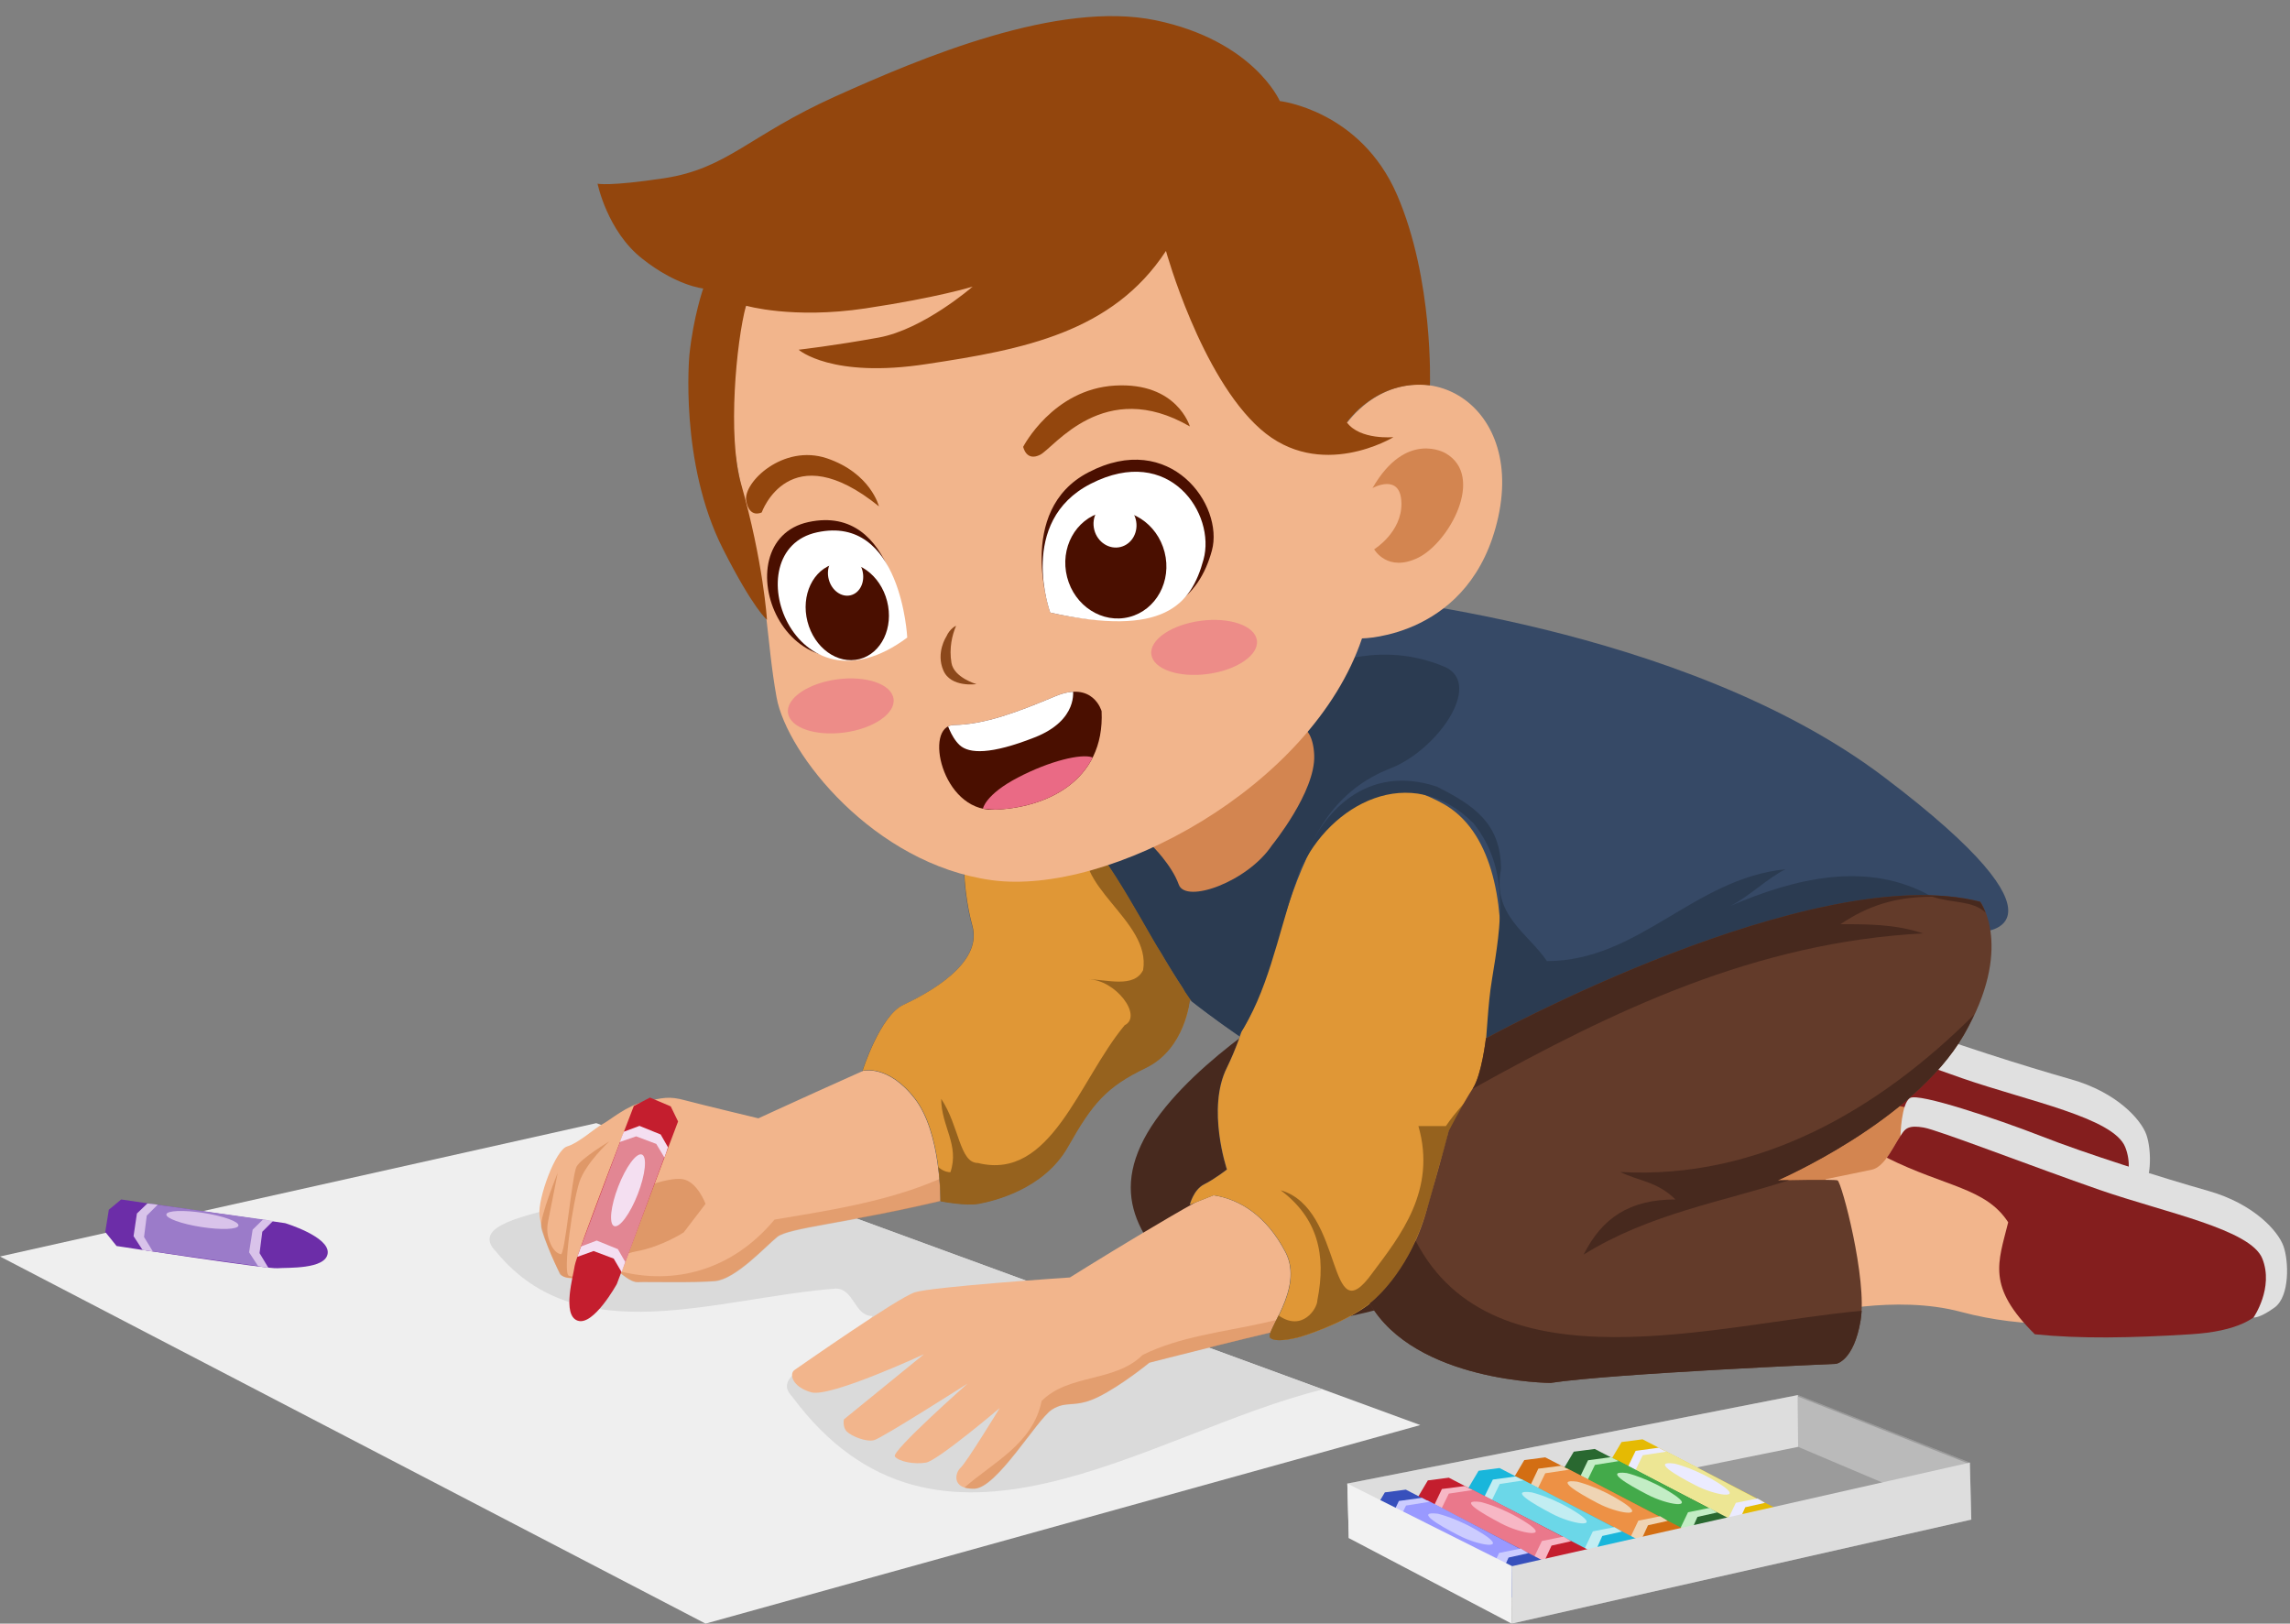 <?xml version="1.0" encoding="UTF-8"?>
<!DOCTYPE svg PUBLIC '-//W3C//DTD SVG 1.0//EN'
          'http://www.w3.org/TR/2001/REC-SVG-20010904/DTD/svg10.dtd'>
<svg height="774.4" preserveAspectRatio="xMidYMid meet" version="1.0" viewBox="64.9 2.6 1092.2 774.4" width="1092.2" xmlns="http://www.w3.org/2000/svg" xmlns:xlink="http://www.w3.org/1999/xlink" zoomAndPan="magnify"
><rect x="64.9" y="2.6" width="1092.2" height="774.4" fill="#808080" stroke="none"/><g
  ><g
    ><path d="M733.1,624c0,0-69.9,23.3-94,0c-24-23.3-46.1-44.6-28.6-78.1c17.5-33.4,69.5-64.6,69.5-64.6l69.4-17.1 L733.1,624z" fill="#47291E"
    /></g
    ><g
    ><path d="M349.3 538.3L742.3 682.3 401.4 777 64.9 601.9z" fill="#EFEFEF"
    /></g
    ><g
    ><path d="M332.2,577.8c-13.1,4.4-43.8,8.8-30.6,21.9c39.4,48.1,105,21.9,161.9,17.5 c8.8,0,8.8,13.1,17.5,13.1c-8.8,17.5-51.4,25.2-38.3,38.4c69.7,94.1,169.8,17,253.1-3.4L396.1,555.4 C376.1,565.7,357.6,581,332.2,577.8z" fill="#D3D3D3" opacity=".75"
    /></g
    ><g
    ><g
      ><path d="M560.2,485.8c-22.3-17.8-38.8-12.3-38.8-12.3l-11.5,25.4c-2.5,1-5.4,2.2-8.6,3.6l0,0v0 c-26.5,11.3-74.7,33.5-74.7,33.5s-26.3-6.3-34.6-8.5c-8.3-2.3-10.9-1.2-19.5,0.5c-8.6,1.8-16.5,8.8-20.3,10.8 c-3.8,2-11.3,9-16.8,10.6c-5.6,1.6-14,24.8-13.2,32.7c0.8,8,6.7,23.3,10.4,28.4c3.7,5.2,24.1-2.5,25.4-2.6 c1.3-0.1,6.8,6.3,11.1,6.1c4.3-0.2,26.9,0.4,36.8-0.5c9.9-0.9,24.3-16.8,29.7-21.1c5.4-4.3,33.4-6.6,76.4-16.7 c13.9-3.3,25.5-7.3,35-11.1c0.6-0.2,1.1-0.4,1.7-0.7c17.2-9.4,34.1-53.1,34.1-53.1S582.4,503.6,560.2,485.8z" fill="#F2B58C"
      /></g
      ><g
      ><path d="M560.2,485.8c-22.3-17.8-38.8-12.3-38.8-12.3l-8.7,19.1c19.5,3.9,42,8.3,49.7,27.6 c-24,48-80.1,56.1-128.1,64.1c-19.8,23.8-47.4,31.8-75.2,24.3c2.1,1.4,6.5,5.8,10.1,5.6c4.3-0.2,26.9,0.4,36.8-0.5 c9.9-0.9,24.3-16.8,29.7-21.1c5.4-4.3,33.4-6.6,76.4-16.7c13.9-3.3,25.5-7.3,35-11.1c0.6-0.2,1.1-0.4,1.7-0.7 c17.2-9.4,34.1-53.1,34.1-53.1S582.4,503.6,560.2,485.8z" fill="#D38550" opacity=".47"
      /></g
      ><g
      ><path d="M357.8,607.7c0,0-1.3-6.1,10.8-8.3c12-2.2,22.4-9,22.4-9l10.4-13.6c0,0-3.9-10.7-11-11.8 c-7.1-1.1-26.5,5.6-31.1,11.8c-3.5,4.8-8.7,22-10.9,29.5c-0.7,2.3-2.6,4.1-5,4.6c-2.5,0.5-5.5,0.9-7.2,0.2 c-3.1-1.2,2-35.9,5.1-44.9c3.1-9,14.2-19.2,14.2-19.2s-13.3,8-15.6,12c-2.2,4-5.6,43.4-7.6,41.8c-2.8-0.6-4.5-3.8-5.5-6.7 c-1-2.9-1.1-5.9-0.5-8.9l4.6-23.2c0,0-8.5,20.8-7.9,25.8c0.7,5,8.9,22.4,8.9,22.4S334.7,616,357.8,607.7z" fill="#D38550" opacity=".59"
      /></g
    ></g
    ><g
    ><g
      ><path d="M732.7,527.5c0,0,6.1,48.6,5.2,67.1S705.2,631,689.5,634c-15.7,2.9-76.5,18.5-76.5,18.5 s-13,10.7-24.3,16.3c-11.3,5.6-15.1,1.5-22.2,6.1c-7.1,4.6-26.2,37.4-37,37.7s-9.2-7.5-6.4-10s18.6-28.4,18.6-28.4 s-29.5,25-35.1,26c-5.7,1-13-0.5-14.9-2.9s34.7-34.8,34.7-34.8s-40.8,26-44.6,27s-10.8-1.9-13-4.1s-1.4-5.8-1.4-5.8l38.2-31.1 c0,0-44.6,20.7-53.7,18.2s-10.8-8.8-8-10.7s49-34.3,57.3-37c8.3-2.7,74-7.1,74-7.1s62.1-38.9,80.4-46.4l-2.1-24.1 c0,0,10.8-12.6,37.7-15.8C718.1,522.4,732.7,527.5,732.7,527.5z" fill="#F2B58C"
      /></g
      ><g
      ><path d="M732.7,527.5c0,0-14.6-5.1-41.5-1.9c-26.9,3.2-37.7,15.8-37.7,15.8l1.4,15.5 c21.6-0.3,47.2-8.6,68.7-4.3c4.4,17.5,13.1,35-4.4,52.5c-26.3,35-74.4,26.3-109.4,43.8c-13.1,13.1-35,8.8-48.1,21.9 c-4.1,20.5-23.5,29.5-36.8,41.3c1.2,0.4,2.7,0.6,4.7,0.6c10.8-0.2,29.9-33.1,37-37.7c7.1-4.6,10.8-0.5,22.2-6.1 c11.3-5.6,24.3-16.3,24.3-16.3s60.8-15.6,76.5-18.5c15.7-2.9,47.5-20.9,48.4-39.4C738.9,576.1,732.7,527.5,732.7,527.5z" fill="#D38550" opacity=".47"
      /></g
    ></g
    ><g
    ><path d="M685.8,418.5c-2.5,5.2-4.4,10.6-5.7,16.2C681.6,429.4,683.5,423.9,685.8,418.5z" fill="#676B1D"
    /></g
    ><g
    ><g
      ><path d="M963.3,373.1c-96-72.6-252.9-86.4-252.9-86.4s-152.1,67.7-171.3,85.1c-19.2,17.4-15.5,54.5-10.5,72.6 c5,18.2-21.9,32.4-33,37.6c-11.1,5.2-19.4,31.4-19.4,31.4s12.2-3.4,25.1,13.4c12.5,16.3,12.1,48.6,12.1,48.6s12,2.4,18.3,1.2 c6.2-1.2,30.8-6.5,42.5-27.2c11.7-20.7,18.2-28.5,37.1-37.6c18.9-9.1,21-32.4,21-32.4s9.4,7.6,23.9,17.6 c-1.9,5.2-3.9,10.2-6.2,14.8c-9.8,19.5,0,48.6,0,48.6s-5.7,4.5-10.9,7.1c-5.1,2.6-6.8,9.7-6.8,9.7l11.4-4.5 c12.4,1.9,25.2,9.7,34.3,27.2c9.1,17.5-10.4,38.3-7.1,40.9c3.2,2.6,14.3-0.6,14.3-0.6s20.1-5.9,33.1-15.9 c19.8-15.2,27.2-43.1,31.7-60.6c2.2-8.5,4.5-14.4,5.9-21.5c48.6,4.4,110.7-20,110.7-20s100.3-88.6,122.4-91.2s21.1,16,21.1,16 S1059.3,445.7,963.3,373.1z" fill="#364966"
      /></g
      ><g
      ><path d="M591.1,377.1c8.8,13.1,21.9,21.9,35,35c-13.1,17.5,8.8,35,26.3,26.3c54.4-37.6,64.7-95.3,12.1-130.9 c-46.4,21.4-113,53.1-125.3,64.2c-19.2,17.4-15.5,54.5-10.5,72.6c5,18.2-21.9,32.4-33,37.6c-11.1,5.2-19.4,31.4-19.4,31.4 s12.2-3.4,25.1,13.4c12.5,16.3,12.1,48.6,12.1,48.6s12,2.4,18.3,1.2c6.2-1.2,30.8-6.5,42.5-27.2c11.7-20.7,18.2-28.5,37.1-37.6 c13.8-6.6,18.7-20.9,20.3-28.1c-0.3-2-0.6-3.9-1.1-5.9C621.8,447.2,564.9,416.5,591.1,377.1z" fill="#E09736"
      /></g
      ><g
      ><path d="M753.1,385.9c-68.6-37.7-72.9,71-96,108.6l-1.4,4.1c-1.7,4.6-3.6,9.1-5.6,13.2c-9.8,19.5,0,48.6,0,48.6 s-5.7,4.5-10.9,7.1c-5.1,2.6-6.8,9.7-6.8,9.7l11.4-4.5c12.4,1.9,25.2,9.7,34.3,27.2c9.1,17.5-10.4,38.3-7.1,40.9 c3.2,2.6,14.3-0.6,14.3-0.6s20.1-5.9,33.1-15.9c19.8-15.2,27.2-43.1,31.7-60.6c2.2-8.5,4.5-14.4,5.9-21.5c1,0.1,1.2-2.7,2.2-2.6 C778.2,518.4,799,411.2,753.1,385.9z" fill="#E09736"
      /></g
      ><g
      ><path d="M890.2,434.7c8.8-4.4,17.5-13.1,26.3-17.5c-43.8,4.4-70,43.8-113.8,43.8c-8.8-13.1-26.3-21.9-21.9-43.8 c0-21.9-13.1-30.6-30.6-39.4c-32.7-10.9-55.7,11-65.1,39.7c14-31.3,52.5-52.3,82.6-22.2c17.5,21.9,13.1,48.1,8.8,74.4 c-4.3,25.7-0.3,51.3-16.4,72.9c47.9,2.7,106.5-20.3,106.5-20.3s98.2-87.2,121.8-91.9c-0.5,0-1.1,0-1.9,0 C955.9,412.8,920.9,421.5,890.2,434.7z" fill="#2B3B51"
      /></g
      ><g
      ><path d="M610.1,465.3c-4.4,8.8-17.5,4.4-26.3,4.4c13.1,0,26.3,17.5,17.5,21.9c-21.9,26.3-35,74.4-70,65.7 c-8.8,0-8.8-17.5-17.5-30.6c0,13.1,8.8,21.9,4.4,35c-2.1,0-4.2-1-5.8-2.5c1.2,9.3,1.1,16.4,1.1,16.4s12,2.4,18.3,1.2 c6.2-1.2,30.8-6.5,42.5-27.2c11.7-20.7,18.2-28.5,37.1-37.6c18.9-9.1,21-32.4,21-32.4s0.4,0.3,1,0.8 C615.3,454.5,603,425.9,584,402C574.5,424.7,614.1,441.4,610.1,465.3z" fill="#96621E"
      /></g
      ><g
      ><path d="M754.5,320.9c-61.3-26.3-118.2,39.4-166.3,74.4c-1.9,2.3-3.3,4.6-4.2,6.8c19,23.9,31.3,52.5,49.3,78.1 c2.6,2.1,10.8,8.4,22.4,16.4c27.4-40.7,19.3-107.1,72.6-127.6C750.2,360.3,772,329.6,754.5,320.9z" fill="#2B3B51"
      /></g
      ><g
      ><path d="M754.5,539.7c-4.4,0-8.8,0-13.1,0c8.8,30.6-8.8,52.5-21.9,70c-21.9,30.6-13.1-30.6-43.8-39.4 c17.5,13.1,21.9,30.6,17.5,52.5c0,4-7.3,15.2-18.5,7.2c-2.7,5.6-5.2,9.7-3.9,10.8c3.2,2.6,14.3-0.6,14.3-0.6s20.1-5.9,33.1-15.9 c19.8-15.2,27.2-43.1,31.7-60.6c2.2-8.5,4.5-14.4,5.9-21.5c1.4,0.1,2.8,0.2,4.2,0.3c5.3-7,8.3-14.5,10.3-22.2 C765.2,526.9,759.2,532.7,754.5,539.7z" fill="#96621E"
      /></g
    ></g
    ><g
    ><g
      ><path d="M870.4,511.7c0,0,14-2.8,21.9-4.5c7.9-1.7,11.8-16.3,17.9-21.3c6.2-5,58.3,15.7,94.8,28.6 c36.5,12.9,70.7,16.3,75.2,31.4c4.5,15.1,9,37-35.9,39.8c-44.9,2.8-77.4,2.2-108.8-6.2c-31.4-8.4-69-3.4-69-3.4L870.4,511.7z" fill="#D38550"
      /></g
      ><g
      ><path d="M988.7,533.6c-32.8-4.7-61.2-18.1-89.3-32c3.8-5.2,6.8-12.4,10.8-15.6c6.2-5,58.3,15.7,94.8,28.6 c36.5,12.9,70.7,16.3,75.2,31.4c4.5,15.1,9,37-35.9,39.8c-28.9,1.8-52.7,2.2-74.3,0C947,563,983.9,552.9,988.7,533.6z" fill="#841E1E"
      /></g
      ><g
      ><path d="M905.9,491.2c0,0,0.4-15.6,4.6-18.1c4.2-2.5,41.2,9.9,62.3,18.1c21,8.3,58,20,79.9,26.2 c21.9,6.2,33.4,19.3,35.9,26.4c2.5,7,3.1,23.8-4.2,29.2c-7.3,5.3-10.1,4.8-10.1,4.8s9.8-14.1,4.2-28.1s-46.3-21.9-77.7-32.8 c-31.4-10.9-77.1-28.6-83.8-29.7C910.2,485.9,908.1,487.4,905.9,491.2z" fill="#E0E0E0"
      /></g
    ></g
    ><g
    ><g
      ><path d="M935.7,565c0,0,14-2.8,21.9-4.5s11.8-16.3,17.9-21.3c6.2-5,58.3,15.7,94.8,28.6s70.7,16.3,75.2,31.4 c4.5,15.1,2.2,37.5-42.8,36c-46.2-1.5-71.2,1.5-102.6-6.9c-31.4-8.4-68.3,1.1-68.3,1.1L935.7,565z" fill="#F2B58C"
      /></g
      ><g
      ><path d="M1022.7,585.6c-10.7-16.5-29.8-16.8-57.9-30.8c3.8-5.2,6.8-12.4,10.8-15.6c6.2-5,58.3,15.7,94.8,28.6 c36.5,12.9,70.7,16.3,75.2,31.4c4.5,15.1,9,37-35.9,39.8c-28.9,1.8-52.7,2.2-74.3,0C1012.3,616.2,1017.9,604.9,1022.7,585.6z" fill="#841E1E"
      /></g
      ><g
      ><path d="M971.3,544.4c0,0,0.4-15.6,4.6-18.1c4.2-2.5,41.2,9.9,62.3,18.1c21,8.3,58,20,79.9,26.2 c21.9,6.2,33.4,19.3,35.9,26.4c2.5,7,3.1,23.8-4.2,29.2c-7.3,5.3-10.1,4.8-10.1,4.8s9.8-14.1,4.2-28.1 c-5.6-14-46.3-21.9-77.7-32.8c-31.4-10.9-77.1-28.6-83.8-29.7C975.6,539.2,973.4,540.6,971.3,544.4z" fill="#E0E0E0"
      /></g
    ></g
    ><g
    ><g
      ><path d="M1009.4,432.7c0,0,16.2,22-7.8,63.5c-24,41.5-88.8,69.4-88.8,69.4s26.6-0.6,28.5,0s14.3,47.3,11,66.8 c-3.2,19.5-11.7,20.7-11.7,20.7s-106.3,4.5-136.2,9.1c0,0-64.5-0.3-86.2-37.9c0,0,18.4-13.5,27.1-44.3 c8.8-30.8,10.5-37.8,10.5-37.8s6.5-12.7,11.5-20.4c4.4-6.7,6.3-24,6.3-24S929.3,412.3,1009.4,432.7z" fill="#633B2A"
      /></g
      ><g
      ><path d="M740.1,594.4c-9.3,20.7-21.9,29.9-21.9,29.9c21.7,37.6,86.2,37.9,86.2,37.9c29.8-4.5,136.2-9.1,136.2-9.1 s8.4-1.3,11.7-20.7c0.2-1.4,0.4-3,0.5-4.6C884.1,634,777.1,666.2,740.1,594.4z" fill="#47291E"
      /></g
      ><g
      ><path d="M837.7,561.6c8.8,4.4,17.5,4.4,26.3,13.1c-21.9,0-35,8.8-43.8,26.3c31.3-19.5,66-25.1,98-35.5 c-3.2,0.1-5.5,0.1-5.5,0.1s64.8-27.9,88.8-69.4c1.9-3.3,3.5-6.5,4.9-9.6C961.4,531.5,904.2,565.3,837.7,561.6z" fill="#47291E"
      /></g
      ><g
      ><path d="M942.7,443.4c13.1-8.8,26.3-13.1,43.8-13.1c9.6,3.2,19.3,1.7,25.4,7.6c-1.3-3.4-2.6-5.2-2.6-5.2 c-80.1-20.4-235.7,65.2-235.7,65.2s-2,17.3-6.3,24c67.2-37.4,135-69.9,214.8-74.1C969,443.4,955.9,443.4,942.7,443.4z" fill="#47291E"
      /></g
    ></g
    ><g
    ><g
      ><path d="M614.3,405.9c0,0,9.5,9.3,12.8,18.6c3.3,9.3,32.9-1.3,44.5-18.8c0,0,20.8-25.5,20.1-42.9 c-0.7-17.3-12.2-15.5-12.2-15.5L614.3,405.9z" fill="#D38550"
      /></g
      ><g
      ><path d="M412,174.4c0,0-0.8,33.3,9.2,72.1s9.2,61.8,14.1,88.8c4.9,27,46.5,79.4,102.5,87.1s152.8-44.4,176.7-115.3 c0,0,52.4-0.4,65-58c12.6-57.7-41.8-83.1-72.1-44.9c0,0-22.2-124.6-110.3-128.4C484.1,70.9,424,114.8,412,174.4z" fill="#F2B58C"
      /></g
      ><g
      ><g
        ><path d="M590.3,341.8c0,0-4-14.7-22.1-7.1s-33.8,13.5-48.3,13.7c-14.5,0.2-5.9,40.9,18.7,40.4 C563.2,388.2,591.9,375.5,590.3,341.8z" fill="#4A0F00"
        /></g
        ><g
        ><defs
          ><g
            ><path d="M590.3,341.8c0,0-4-14.7-22.1-7.1s-33.8,13.5-48.3,13.7c-14.5,0.2-5.9,40.9,18.7,40.4 C563.2,388.2,591.9,375.5,590.3,341.8z" id="a"
            /></g
          ></defs
          ><clipPath id="b"
          ><use overflow="visible" xlink:actuate="onLoad" xlink:href="#a" xlink:show="embed" xlink:type="simple"
          /></clipPath
          ><g
          ><path clip-path="url(#b)" d="M576.6,331.5c0,0,2.9,14.5-18.2,22.8c-21.1,8.3-31.3,7.8-35.8,3.7 c-4.4-4.1-6.4-11.6-6.4-11.6s9.3,1.3,25.8-3.8c16.4-5.1,34.1-13,34.1-13L576.6,331.5z" fill="#FFF"
          /></g
          ><g
          ><path clip-path="url(#b)" d="M533.7,388.3c0,0,1.1-6.7,16.6-14.8s30.3-11.5,35.5-9.7 C591.1,365.6,576,393.2,533.7,388.3z" fill="#EA6A85"
          /></g
        ></g
      ></g
      ><g
      ><path d="M565.8,294.8c0,0-17-48.6,18.2-66.9c39-20.4,64.8,15.6,58.9,37.3C637,286.9,619.9,306.7,565.8,294.8z" fill="#4A0F00"
      /></g
      ><g
      ><path d="M565.8,294.8c0,0-16-43.5,19.4-61.5c37.6-19.2,59.7,14.5,53.7,36.2C633,291.2,619.9,306.7,565.8,294.8z" fill="#FFF"
      /></g
      ><g
      ><ellipse cx="597.1" cy="271.9" fill="#4A0F00" rx="24" ry="25.8" transform="rotate(-14.389 597.087 271.927)"
      /></g
      ><g
      ><ellipse cx="596.7" cy="252.8" fill="#FFF" rx="10.2" ry="11" transform="rotate(-14.389 596.744 252.807)"
      /></g
      ><g
      ><g
        ><path d="M495.8,304.5c0,0-3-62-45.3-52.9S438.8,346.9,495.8,304.5z" fill="#4A0F00"
        /></g
        ><g
        ><path d="M497.6,306.7c0,0-2.8-58.9-43-50.2C414.4,265.1,443.5,347,497.6,306.7z" fill="#FFF"
        /></g
        ><g
        ><ellipse cx="469" cy="294.2" fill="#4A0F00" rx="19.6" ry="23.5" transform="rotate(-14.389 468.99 294.174)"
        /></g
        ><g
        ><ellipse cx="468.2" cy="276.8" fill="#FFF" rx="8.3" ry="10" transform="rotate(-14.389 468.26 276.833)"
        /></g
      ></g
      ><g
      ><path d="M516.2,306.3c0,0-5,7.6-1.4,16c3.5,8.4,15.8,6.6,15.8,6.6s-10.7-3.1-11.9-10.1s0.3-13.3,2.2-17.7 C521,301,518,302.2,516.2,306.3z" fill="#8C481B"
      /></g
      ><g
      ><path d="M632.4,206c0,0-6.1-21.2-35.7-19.5c-29.6,1.7-43.8,29.2-43.8,29.2s1.4,7.2,8.1,3.8S591.5,182.3,632.4,206z" fill="#93460D"
      /></g
      ><g
      ><path d="M484.1,244.1c0,0-3.9-15.8-24.8-22.9c-20.9-7-40,11.5-38.5,20.2c1.5,8.7,7.4,5.6,7.4,5.6 S441.4,209.6,484.1,244.1z" fill="#93460D"
      /></g
      ><g
      ><ellipse cx="639.2" cy="311.4" fill="#EA6A85" opacity=".54" rx="25.4" ry="12.8" transform="rotate(-7.591 639.15 311.38)"
      /></g
      ><g
      ><ellipse cx="465.9" cy="339.3" fill="#EA6A85" opacity=".54" rx="25.4" ry="12.8" transform="rotate(-7.591 465.892 339.268)"
      /></g
      ><g
      ><path d="M754.4,218.8c0,0-18.8-11.4-34.9,16.6c0,0,13.6-7.6,13.8,7.3c0.2,13.8-13,21.9-13,21.9s6.3,11.2,21,4 S773.4,229.8,754.4,218.8z" fill="#D38550"
      /></g
    ></g
    ><g
    ><g
      ><path d="M388.3,537.5l-5.1,13.5l-24.1,64c0,0-11.1,20.2-18.7,17.5c-7.6-2.6-2-21.6-1.4-26.2 c0.6-4.7,28.2-76.2,28.2-76.2l7.7-4l9.9,4.2L388.3,537.5z" fill="#C41E2E"
      /></g
      ><g
      ><path d="M361.9 543.9L341.3 599 348.8 596.8 359.2 601 362.3 607 382.8 551.7 379.4 546 368.5 542.2z" fill="#E28693"
      /></g
      ><g
      ><path d="M380 543.7L369.9 539.6 362.4 542.4 360.5 547.3 368.3 544.6 377.9 548.2 381.8 554.7 383.5 549.8z" fill="#F4DFF1"
      /></g
      ><g
      ><path d="M359.6 598.4L349.5 594.3 342.1 597.1 340.2 602.1 348 599.3 357.6 602.9 361.4 609.4 363.1 604.5z" fill="#F4DFF1"
      /></g
      ><g
      ><ellipse cx="364.5" cy="570.3" fill="#F4DFF1" rx="18.3" ry="5" transform="rotate(-68.819 364.49 570.367)"
      /></g
    ></g
    ><g
    ><g
      ><path d="M922.4 668L922.5 696.2 1005.1 727.4 1004.4 700.2z" fill="#939393"
      /></g
      ><g
      ><path d="M1005.1 727.4L785.9 777 708.2 736.2 707.5 710.2 922.4 668 1004.4 700.2z" fill="#9B9B9B"
      /></g
      ><g
      ><path d="M922.4 668L922.5 692.7 708.2 736.2 707.5 710.2z" fill="#DDD"
      /></g
      ><g
      ><g
        ><path d="M916.3,724.3c0,0,10.2,11.2,7.6,17.3s-21.7,0.6-21.7,0.6l-66.1-33.5l-2.9-9.7l5.1-8.6l10-1.3L916.3,724.3 z" fill="#E5BA03"
        /></g
        ><g
        ><path d="M845.3 713.4L843.5 703.7 847.5 695.9 858.8 694.4 905.5 718.8 894.9 720.2 891.5 728.5 892.7 737.4z" fill="#EDE694"
        /></g
        ><g
        ><path d="M848.4 696.7L844.7 704.3 846.4 713.9 842.8 712.1 841.1 702.7 845 694.6 856 693.1 859.6 695z" fill="#EBEBFF"
        /></g
        ><g
        ><path d="M897.3 721.5L893.2 730.5 894.2 738.7 890.5 736.9 888.9 727.5 892.8 719.4 903.1 717.3 906.7 719.4z" fill="#EBEBFF"
        /></g
        ><g
        ><path d="M863.6,700.7c0,0,10.2,2.3,21.9,9.9c11.7,7.6-2.8,5.3-12.2,0.3C863.9,706.1,852.4,699.2,863.6,700.7z" fill="#EBEBFF"
        /></g
      ></g
      ><g
      ><g
        ><path d="M893.5,728.9c0,0,10.2,11.2,7.6,17.3c-2.6,6.1-21.7,0.6-21.7,0.6l-66.1-33.5l-2.9-9.7l5.1-8.6l10-1.3 L893.5,728.9z" fill="#296830"
        /></g
        ><g
        ><path d="M822.5 717.9L820.7 708.3 824.8 700.5 836 698.9 882.7 723.4 872.1 724.7 868.7 733 869.9 741.9z" fill="#43AA4A"
        /></g
        ><g
        ><path d="M825.6 701.3L821.9 708.9 823.6 718.5 820 716.6 818.4 707.2 822.3 699.1 833.2 697.6 836.9 699.5z" fill="#C3EDC5"
        /></g
        ><g
        ><path d="M874.5 726.1L870.5 735 871.4 743.2 867.7 741.4 866.1 732 870 723.9 880.3 721.8 883.9 724z" fill="#C3EDC5"
        /></g
        ><g
        ><path d="M840.8,705.2c0,0,10.2,2.3,21.9,9.9c11.7,7.6-2.8,5.3-12.2,0.3C841.2,710.6,829.6,703.8,840.8,705.2z" fill="#C3EDC5"
        /></g
      ></g
      ><g
      ><g
        ><path d="M869.9,732.9c0,0,10.2,11.2,7.6,17.3c-2.6,6.1-21.7,0.6-21.7,0.6l-66.1-33.5l-2.9-9.7l5.1-8.6l10-1.3 L869.9,732.9z" fill="#D36E13"
        /></g
        ><g
        ><path d="M798.9 721.9L797 712.3 801.1 704.5 812.4 703 859.1 727.4 848.5 728.7 845 737.1 846.2 745.9z" fill="#ED9145"
        /></g
        ><g
        ><path d="M801.9 705.3L798.2 712.9 800 722.5 796.3 720.6 794.7 711.3 798.6 703.1 809.5 701.7 813.2 703.6z" fill="#EFD4B4"
        /></g
        ><g
        ><path d="M850.9 730.1L846.8 739 847.7 747.3 844.1 745.4 842.4 736.1 846.3 727.9 856.7 725.8 860.3 728z" fill="#EFD4B4"
        /></g
        ><g
        ><path d="M817.1,709.3c0,0,10.2,2.3,21.9,9.9c11.7,7.6-2.8,5.3-12.2,0.3C817.5,714.6,806,707.8,817.1,709.3z" fill="#EFD4B4"
        /></g
      ></g
      ><g
      ><g
        ><path d="M848.1,738c0,0,10.2,11.2,7.6,17.3s-21.7,0.6-21.7,0.6l-66.1-33.5l-2.9-9.7l5.1-8.6l10-1.3L848.1,738z" fill="#19B6DB"
        /></g
        ><g
        ><path d="M777.1 727L775.3 717.4 779.4 709.6 790.6 708.1 837.3 732.5 826.7 733.9 823.3 742.2 824.5 751.1z" fill="#6BD7E8"
        /></g
        ><g
        ><path d="M780.2 710.4L776.5 718 778.2 727.6 774.6 725.7 772.9 716.4 776.9 708.3 787.8 706.8 791.5 708.7z" fill="#C2EDF2"
        /></g
        ><g
        ><path d="M829.1 735.2L825.1 744.2 826 752.4 822.3 750.5 820.7 741.2 824.6 733 834.9 731 838.5 733.1z" fill="#C2EDF2"
        /></g
        ><g
        ><path d="M795.4,714.4c0,0,10.2,2.3,21.9,9.9c11.7,7.6-2.8,5.3-12.2,0.3C795.8,719.7,784.2,712.9,795.4,714.4z" fill="#C2EDF2"
        /></g
      ></g
      ><g
      ><g
        ><path d="M823.9,742.6c0,0,10.2,11.2,7.6,17.3c-2.6,6.1-21.7,0.6-21.7,0.6l-66.1-33.5l-2.9-9.7l5.1-8.6l10-1.3 L823.9,742.6z" fill="#C41E2E"
        /></g
        ><g
        ><path d="M752.8 731.6L751 722 755.1 714.2 766.4 712.7 813.1 737.1 802.5 738.4 799 746.8 800.2 755.6z" fill="#EA788B"
        /></g
        ><g
        ><path d="M755.9 715L752.2 722.6 754 732.2 750.3 730.3 748.7 721 752.6 712.8 763.5 711.4 767.2 713.3z" fill="#F7B7C5"
        /></g
        ><g
        ><path d="M804.9 739.8L800.8 748.7 801.7 757 798 755.1 796.4 745.7 800.3 737.6 810.6 735.5 814.2 737.7z" fill="#F7B7C5"
        /></g
        ><g
        ><path d="M771.1,719c0,0,10.2,2.3,21.9,9.9c11.7,7.6-2.8,5.3-12.2,0.3C771.5,724.3,759.9,717.5,771.1,719z" fill="#F7B7C5"
        /></g
      ></g
      ><g
      ><g
        ><path d="M803.4,748.3c0,0,10.2,11.2,7.6,17.3c-2.6,6.1-21.7,0.6-21.7,0.6l-66.1-33.5l-2.9-9.7l5.1-8.6l10-1.3 L803.4,748.3z" fill="#3750BC"
        /></g
        ><g
        ><path d="M732.4 737.3L730.6 727.7 734.7 719.9 745.9 718.3 792.6 742.8 782 744.1 778.6 752.4 779.8 761.3z" fill="#99F"
        /></g
        ><g
        ><path d="M735.5 720.7L731.8 728.2 733.5 737.8 729.9 736 728.2 726.6 732.1 718.5 743.1 717 746.7 718.9z" fill="#CCF"
        /></g
        ><g
        ><path d="M784.4 745.5L780.4 754.4 781.3 762.6 777.6 760.8 776 751.4 779.9 743.3 790.2 741.2 793.8 743.4z" fill="#CCF"
        /></g
        ><g
        ><path d="M750.7,724.6c0,0,10.2,2.3,21.9,9.9c11.7,7.6-2.8,5.3-12.2,0.3C751,730,739.5,723.2,750.7,724.6z" fill="#CCF"
        /></g
      ></g
      ><g
      ><path d="M922.4 668.7L1003.3 700.5 1004.4 727.4 922.5 692.7z" fill="#BABABA"
      /></g
      ><g
      ><path d="M786.1 749.6L785.9 777 708.2 736.2 707.5 710.2z" fill="#F2F2F2"
      /></g
      ><g
      ><path d="M1004.4 700.2L786.1 749.6 785.9 777 1005.1 727.4z" fill="#DDD"
      /></g
    ></g
    ><g
    ><g
      ><path d="M122.7,574.7l13.6,2l64.6,9.3c0,0,21.1,6.4,20.3,14.3s-19.5,6.8-24,7.2c-4.5,0.5-76.7-10.6-76.7-10.6 l-5.4-6.7l1.7-10.6L122.7,574.7z" fill="#6C2DA8"
      /></g
      ><g
      ><path d="M134.4 599L189.9 606.8 186.2 600 187.9 589 192.7 584.6 137 576.8 132.5 581.4 131.4 592.9z" fill="#9B7BC9"
      /></g
      ><g
      ><path d="M130.2 581.4L128.6 592.2 132.9 598.8 137.8 599.5 133.6 592.6 134.9 582.4 140.1 577.2 135.2 576.6z" fill="#D9C3EA"
      /></g
      ><g
      ><path d="M185.4 589.1L183.7 599.9 188 606.5 192.9 607.3 188.7 600.3 190 590.1 195.2 584.9 190.3 584.3z" fill="#D9C3EA"
      /></g
      ><g
      ><ellipse cx="161.4" cy="584.5" fill="#D9C3EA" rx="3.4" ry="17.4" transform="rotate(-81.176 161.408 584.468)"
      /></g
    ></g
    ><g
    ><path d="M621,122.3c0,0,16.5,59.7,45,84.9c28.5,25.3,63.5,3.9,63.5,3.9s-15.9,1.5-22.2-7c0,0,14-20.7,39.6-17.7 c0,0,1.8-50.5-15.7-90.9c-17.5-40.4-55.9-44.7-55.9-44.7s-12.4-28.7-59.1-38.5c-46.7-9.7-111.8,17.8-152.9,36.3 S411.9,83,381.7,87.6c-26.5,4-31.8,2.6-31.8,2.6s4.6,22.6,21.2,35.7c16.5,13.1,29.2,14.3,29.2,14.3s-4.7,13.4-6.6,31.7 c0,0-4.9,51.3,16,92.5c14.6,28.8,21,33.8,21,33.8s-1.7-27.4-12.4-65c-6.4-22.5-2.3-67.3,2.4-84.8c0,0,22.2,6.5,56.9,1.3 s51.2-10.4,51.2-10.4s-23.4,20.4-44.8,24.3c-21.4,3.9-38.2,5.8-38.2,5.8s15.6,13.9,61.3,6.8C552.9,169.3,595.5,161.2,621,122.3z" fill="#93460D"
    /></g
  ></g
></svg
>
